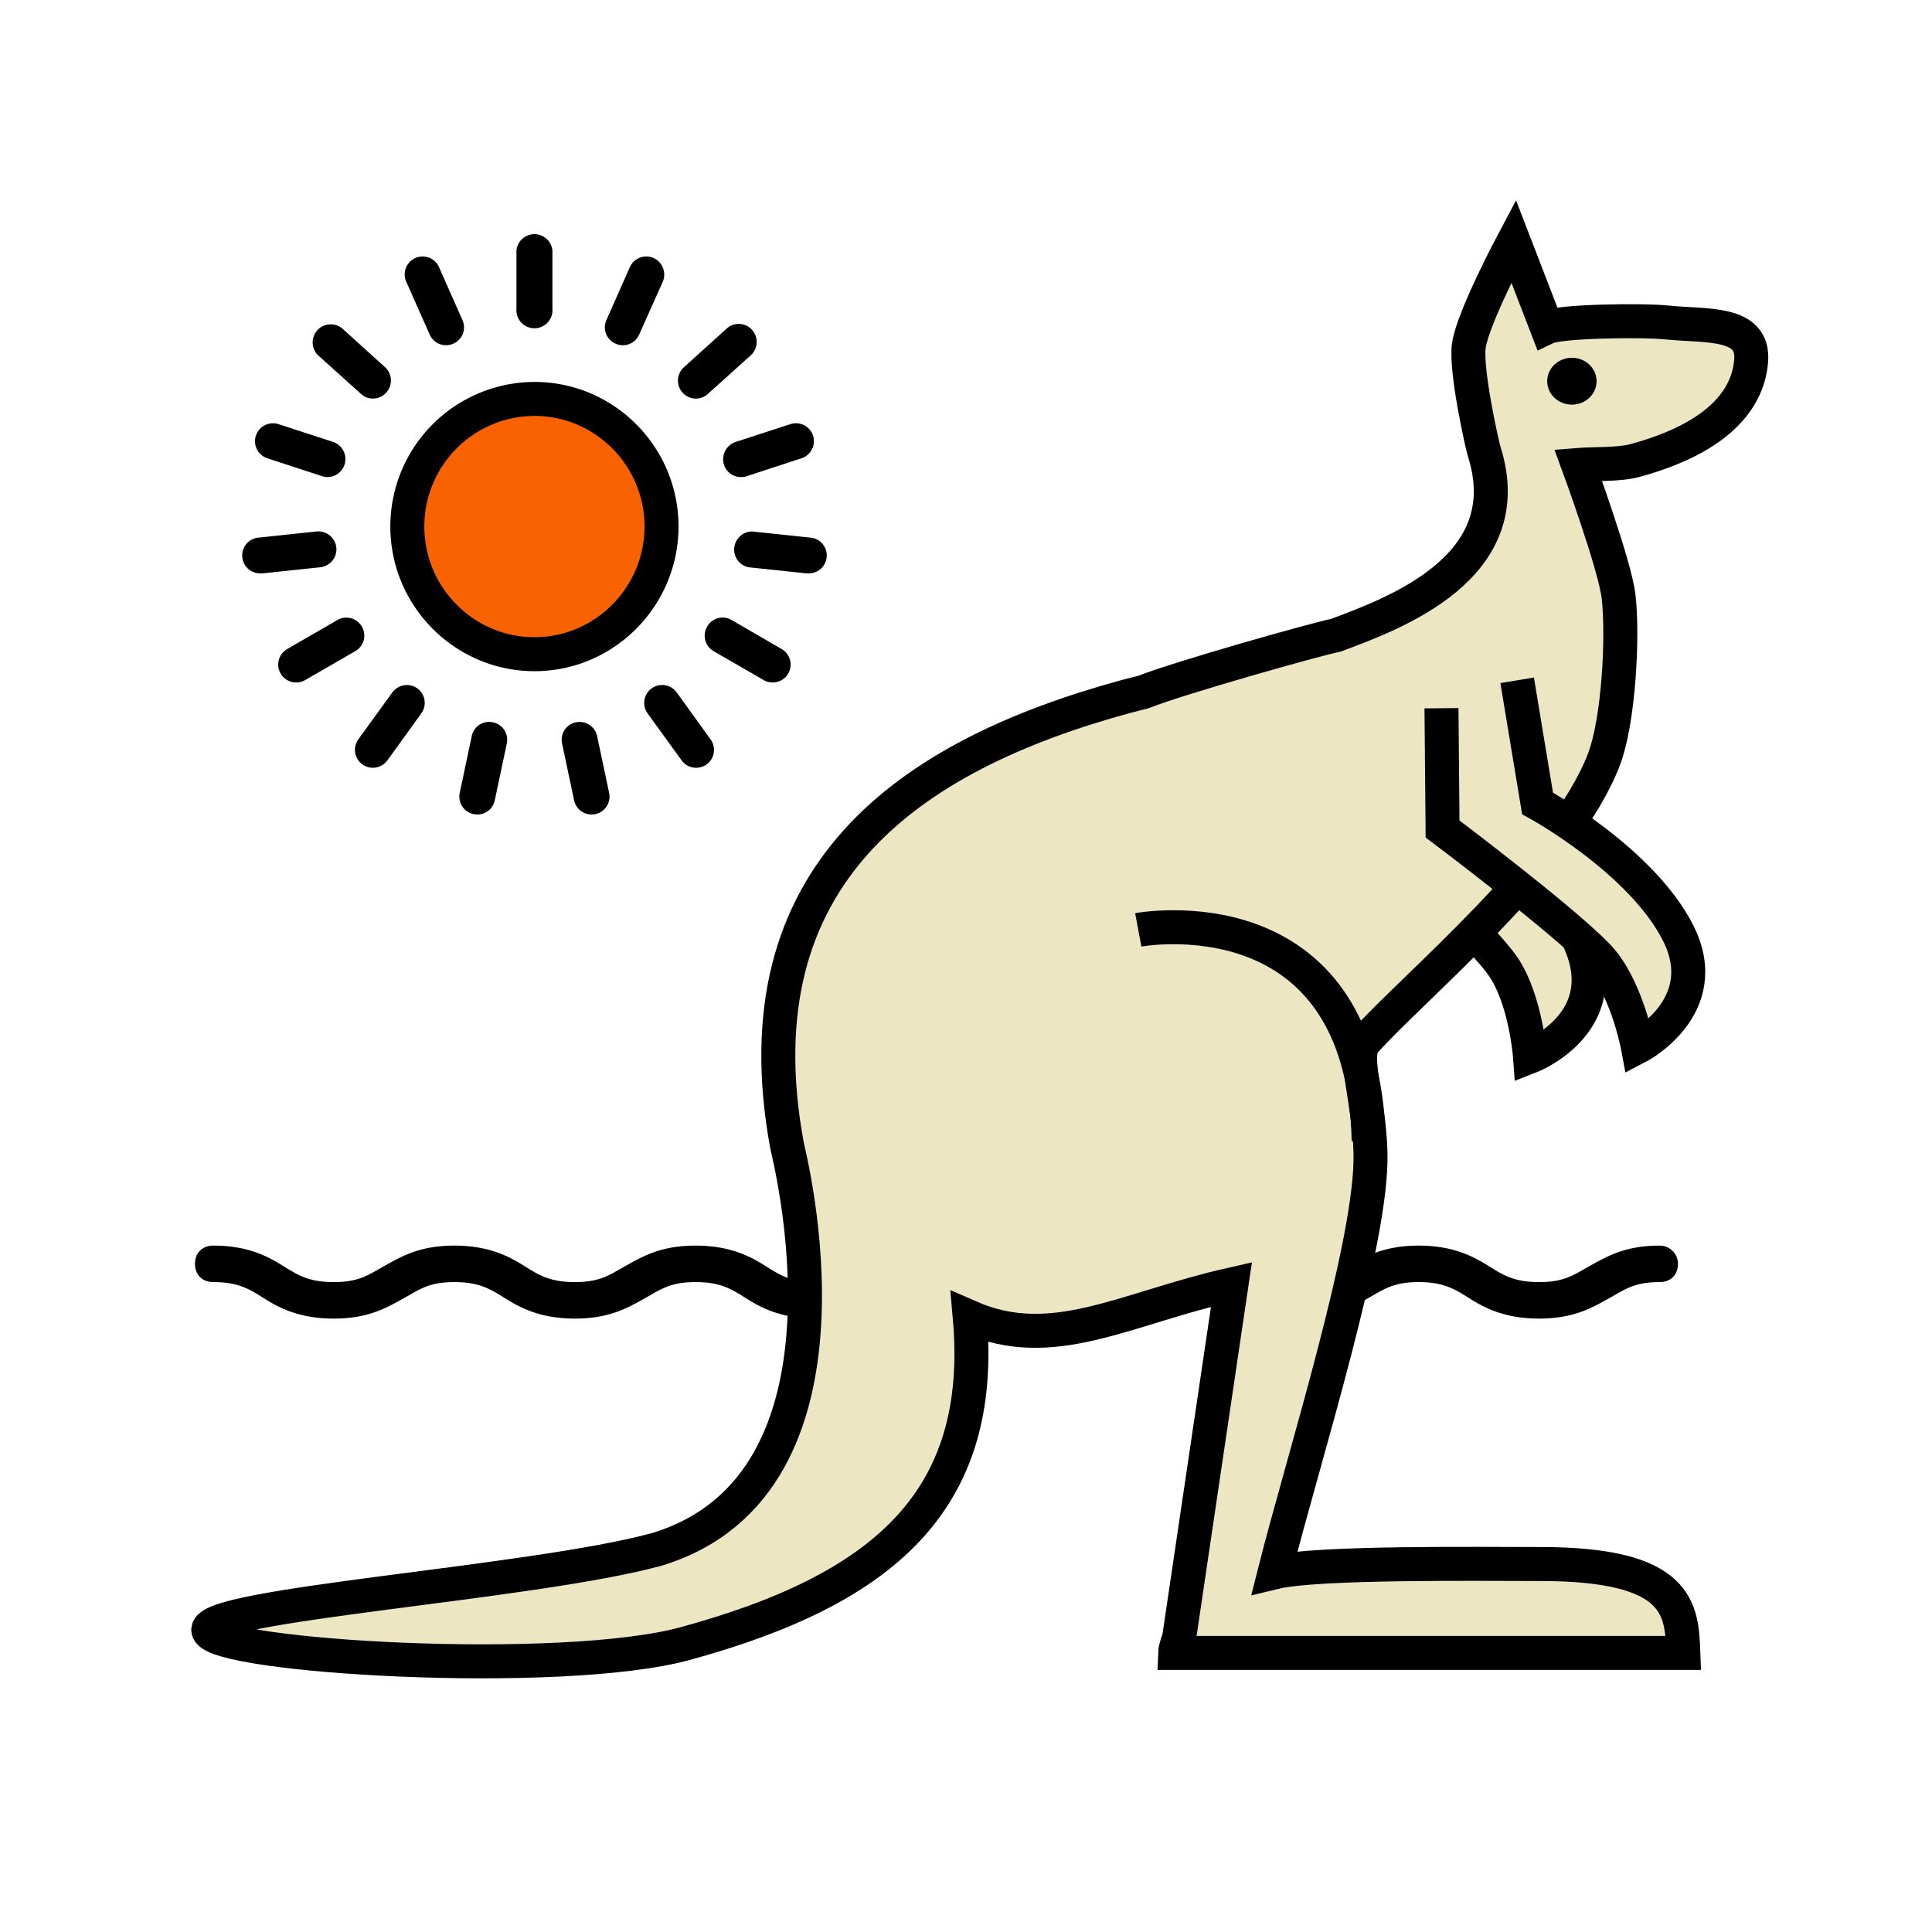 <svg xmlns="http://www.w3.org/2000/svg" viewBox="0 0 1080 1080"><defs><style>.a{fill:#f86200;}.b{fill:none;}.b,.c{stroke:#000;stroke-miterlimit:10;stroke-width:19px;}.c{fill:#ede6c2;}</style></defs><title>img-australia</title><path d="M454.5,243.5a10.1,10.1,0,0,1-6.5,12.7l-30.6,10a8.9,8.9,0,0,1-3.2.5,10.1,10.1,0,0,1-9.5-6.9,10.2,10.2,0,0,1,6.4-12.7l30.7-10A10.1,10.1,0,0,1,454.5,243.5Z"/><path d="M275.6,403.8a9.9,9.9,0,0,1,7.7,11.8l-6.7,31.7a9.9,9.9,0,0,1-9.8,8l-2.1-.2a10,10,0,0,1-7.7-11.9l6.7-31.7A9.9,9.9,0,0,1,275.6,403.8Z"/><path d="M298.8,216.7c42.6,0,77.3,34.9,77.3,77.6S341.4,372,298.8,372s-77.4-34.9-77.4-77.7A77.6,77.6,0,0,1,298.8,216.7Zm71,77.6c0-39.3-31.9-71.3-71-71.3a71.3,71.3,0,0,0-71.1,71.3c0,39.4,31.9,71.4,71.1,71.4S369.8,333.7,369.8,294.3Z"/><path d="M202.3,350.3a10,10,0,0,1-3.7,13.7l-27.9,16.1a9.3,9.3,0,0,1-5,1.4,10,10,0,0,1-5.1-18.7l28-16.2A10,10,0,0,1,202.3,350.3Z"/><path d="M365.3,144.2a10.2,10.2,0,0,1,5.2,13.3L357.3,187a9.9,9.9,0,0,1-9.2,6,9.7,9.7,0,0,1-4-.9,9.9,9.9,0,0,1-5.1-13.2l13.1-29.6A10.1,10.1,0,0,1,365.3,144.2Z"/><path d="M188,306a10.1,10.1,0,0,1-9,11.1l-32,3.4h-1.1a10,10,0,0,1-1-20l32-3.4A10.1,10.1,0,0,1,188,306Z"/><path d="M258.5,178.9a9.9,9.9,0,0,1-5.1,13.2,9.7,9.7,0,0,1-4,.9,10,10,0,0,1-9.2-6l-13.1-29.5a10,10,0,1,1,18.3-8.2Z"/><path d="M420.4,184.4a10.1,10.1,0,0,1-.7,14.2l-24,21.6a9.6,9.6,0,0,1-6.7,2.6,9.8,9.8,0,0,1-7.4-3.3,10,10,0,0,1,.7-14.2l24-21.7A10,10,0,0,1,420.4,184.4Z"/><path d="M340.5,443.2a10,10,0,0,1-7.7,11.9l-2.1.2a10,10,0,0,1-9.8-8l-6.7-31.7a9.9,9.9,0,0,1,7.7-11.8,10,10,0,0,1,11.9,7.7Z"/><path d="M233.3,384.8a10,10,0,0,1,2.2,14L216.6,425a10,10,0,1,1-16.3-11.7l19-26.2A10.1,10.1,0,0,1,233.3,384.8Z"/><path d="M452.7,300.5a10,10,0,0,1-1.1,20h-1l-32.1-3.4a10.1,10.1,0,0,1,2.1-20Z"/><path class="a" d="M298.8,223c39.1,0,71,32,71,71.3s-31.9,71.4-71,71.4-71.1-32-71.1-71.4A71.3,71.3,0,0,1,298.8,223Z"/><path d="M436.9,362.8a10,10,0,0,1-5,18.7,9.4,9.4,0,0,1-5.1-1.4L398.9,364a10,10,0,0,1-3.6-13.7,9.9,9.9,0,0,1,13.7-3.7Z"/><path d="M215.3,205.3a10.1,10.1,0,0,1-6.8,17.5,9.6,9.6,0,0,1-6.7-2.6l-24-21.6a10.1,10.1,0,0,1,13.5-15Z"/><path d="M308.8,140v32.4a10.1,10.1,0,1,1-20.1,0V140a10.1,10.1,0,0,1,20.1,0Z"/><path d="M186.4,247.1a10.1,10.1,0,0,1-3.1,19.6,8.9,8.9,0,0,1-3.2-.5l-30.6-10a10,10,0,1,1,6.2-19.1Z"/><path d="M397.2,413.3a10,10,0,0,1-2.2,14,10.1,10.1,0,0,1-5.9,1.9A10,10,0,0,1,381,425l-19-26.2a10,10,0,0,1,16.3-11.7Z"/><path class="b" d="M227.7,294.3A71.3,71.3,0,0,1,298.8,223c39.1,0,71,32,71,71.3s-31.9,71.4-71,71.4S227.7,333.7,227.7,294.3Z"/><path d="M927.8,696.3c-19.4,0-29.6,6.1-38.8,11.2s-14.3,9.2-28.6,9.2-20.4-4.1-28.6-9.2-19.4-11.2-38.8-11.2-29.6,6.1-38.8,11.2-14.3,9.2-28.5,9.2-20.5-4.1-28.6-9.2-19.4-11.2-38.8-11.2-29.6,6.1-38.8,11.2-14.3,9.2-28.6,9.2-20.4-4.1-28.6-9.2-19.4-11.2-38.8-11.2-29.6,6.1-38.8,11.2-14.3,9.2-28.6,9.2-20.4-4.1-28.5-9.2-19.4-11.2-38.8-11.2-29.6,6.1-38.8,11.2-14.3,9.2-28.6,9.2-20.4-4.1-28.6-9.2-19.4-11.2-38.8-11.2-29.6,6.1-38.8,11.2-14.3,9.2-28.6,9.2-20.4-4.1-28.6-9.2-19.4-11.2-38.7-11.2c-6.2,0-10.3,4.1-10.3,10.2s4.1,10.2,10.3,10.2c14.2,0,20.4,4.1,28.5,9.2s19.4,11.2,38.8,11.2,29.6-6.1,38.8-11.2,14.3-9.2,28.6-9.2,20.4,4.1,28.6,9.2,19.4,11.2,38.8,11.2,29.6-6.1,38.8-11.2,14.3-9.2,28.6-9.2,20.4,4.1,28.5,9.2,19.4,11.2,38.8,11.2,29.6-6.1,38.8-11.2,14.3-9.2,28.6-9.2,20.4,4.1,28.6,9.2,19.4,11.2,38.8,11.2,29.6-6.1,38.8-11.2,14.3-9.2,28.6-9.2,20.4,4.1,28.6,9.2,19.4,11.2,38.8,11.2,29.6-6.1,38.7-11.2,14.3-9.2,28.6-9.2,20.5,4.1,28.6,9.2,19.4,11.2,38.8,11.2,29.6-6.1,38.8-11.2,14.3-9.2,28.6-9.2c6.1,0,10.2-4.1,10.2-10.2A10.2,10.2,0,0,0,927.8,696.3Z"/><path class="c" d="M766.5,390.7l-6.6,67.2s69,64.7,81.1,83.5,14.3,49.3,14.3,49.3,45.2-17.5,29.4-60.3-70.5-81-70.5-81l-3.9-69.7"/><path class="c" d="M978.9,201.7c1.8-22.3-24.9-19.2-46.7-21.4-14.2-1.5-60.2-.8-67.5,2.7l-18.6-48.2s-22.7,42.6-25,58.3c-2,13.5,7.4,55.6,8.6,59.4,20.5,64.7-50.3,90.4-82.9,102.6-12.2,2.5-87.3,23.7-107.5,31.7l-10.1,2.6c-120.8,33-217.1,99.1-189.3,250.7.9,5,48.9,189.1-72.7,226-69.6,19.1-255.1,30.9-250.7,45.5s197.2,26.2,266.8,7.1c109.9-30.1,167.9-79.3,158.8-182.4,46.5,20.3,86.6-4.8,146.3-18.3L659.1,915.8s-2.1,5.4-2.2,8.2H941c-.9-24.5-2-49.7-79.9-49.7-32.5,0-124.7-1.2-148.6,4.6,16.1-63.7,55.1-185.8,53.6-234.8-.8-29.6-10.1-54.1-3.4-61.6,26.8-30.2,112.1-100.4,134-158.2,8.1-21.4,10.7-68.1,8.1-90.8-2.1-17.9-22.6-73.6-22.6-73.6,8.8-.7,22.6,0,31.9-2.5C956.9,245.7,977,225.7,978.9,201.7Z"/><path class="b" d="M636.3,519.8s125.6-23.6,128.8,117.9"/><path class="c" d="M805.8,395.9l.6,67.5S882,520.3,896,537.7s19.6,47.5,19.6,47.5,43-22.3,22.7-63.2-78.8-72.9-78.8-72.9l-11.4-68.8"/><ellipse cx="878.7" cy="213.1" rx="13.8" ry="13.1"/></svg>